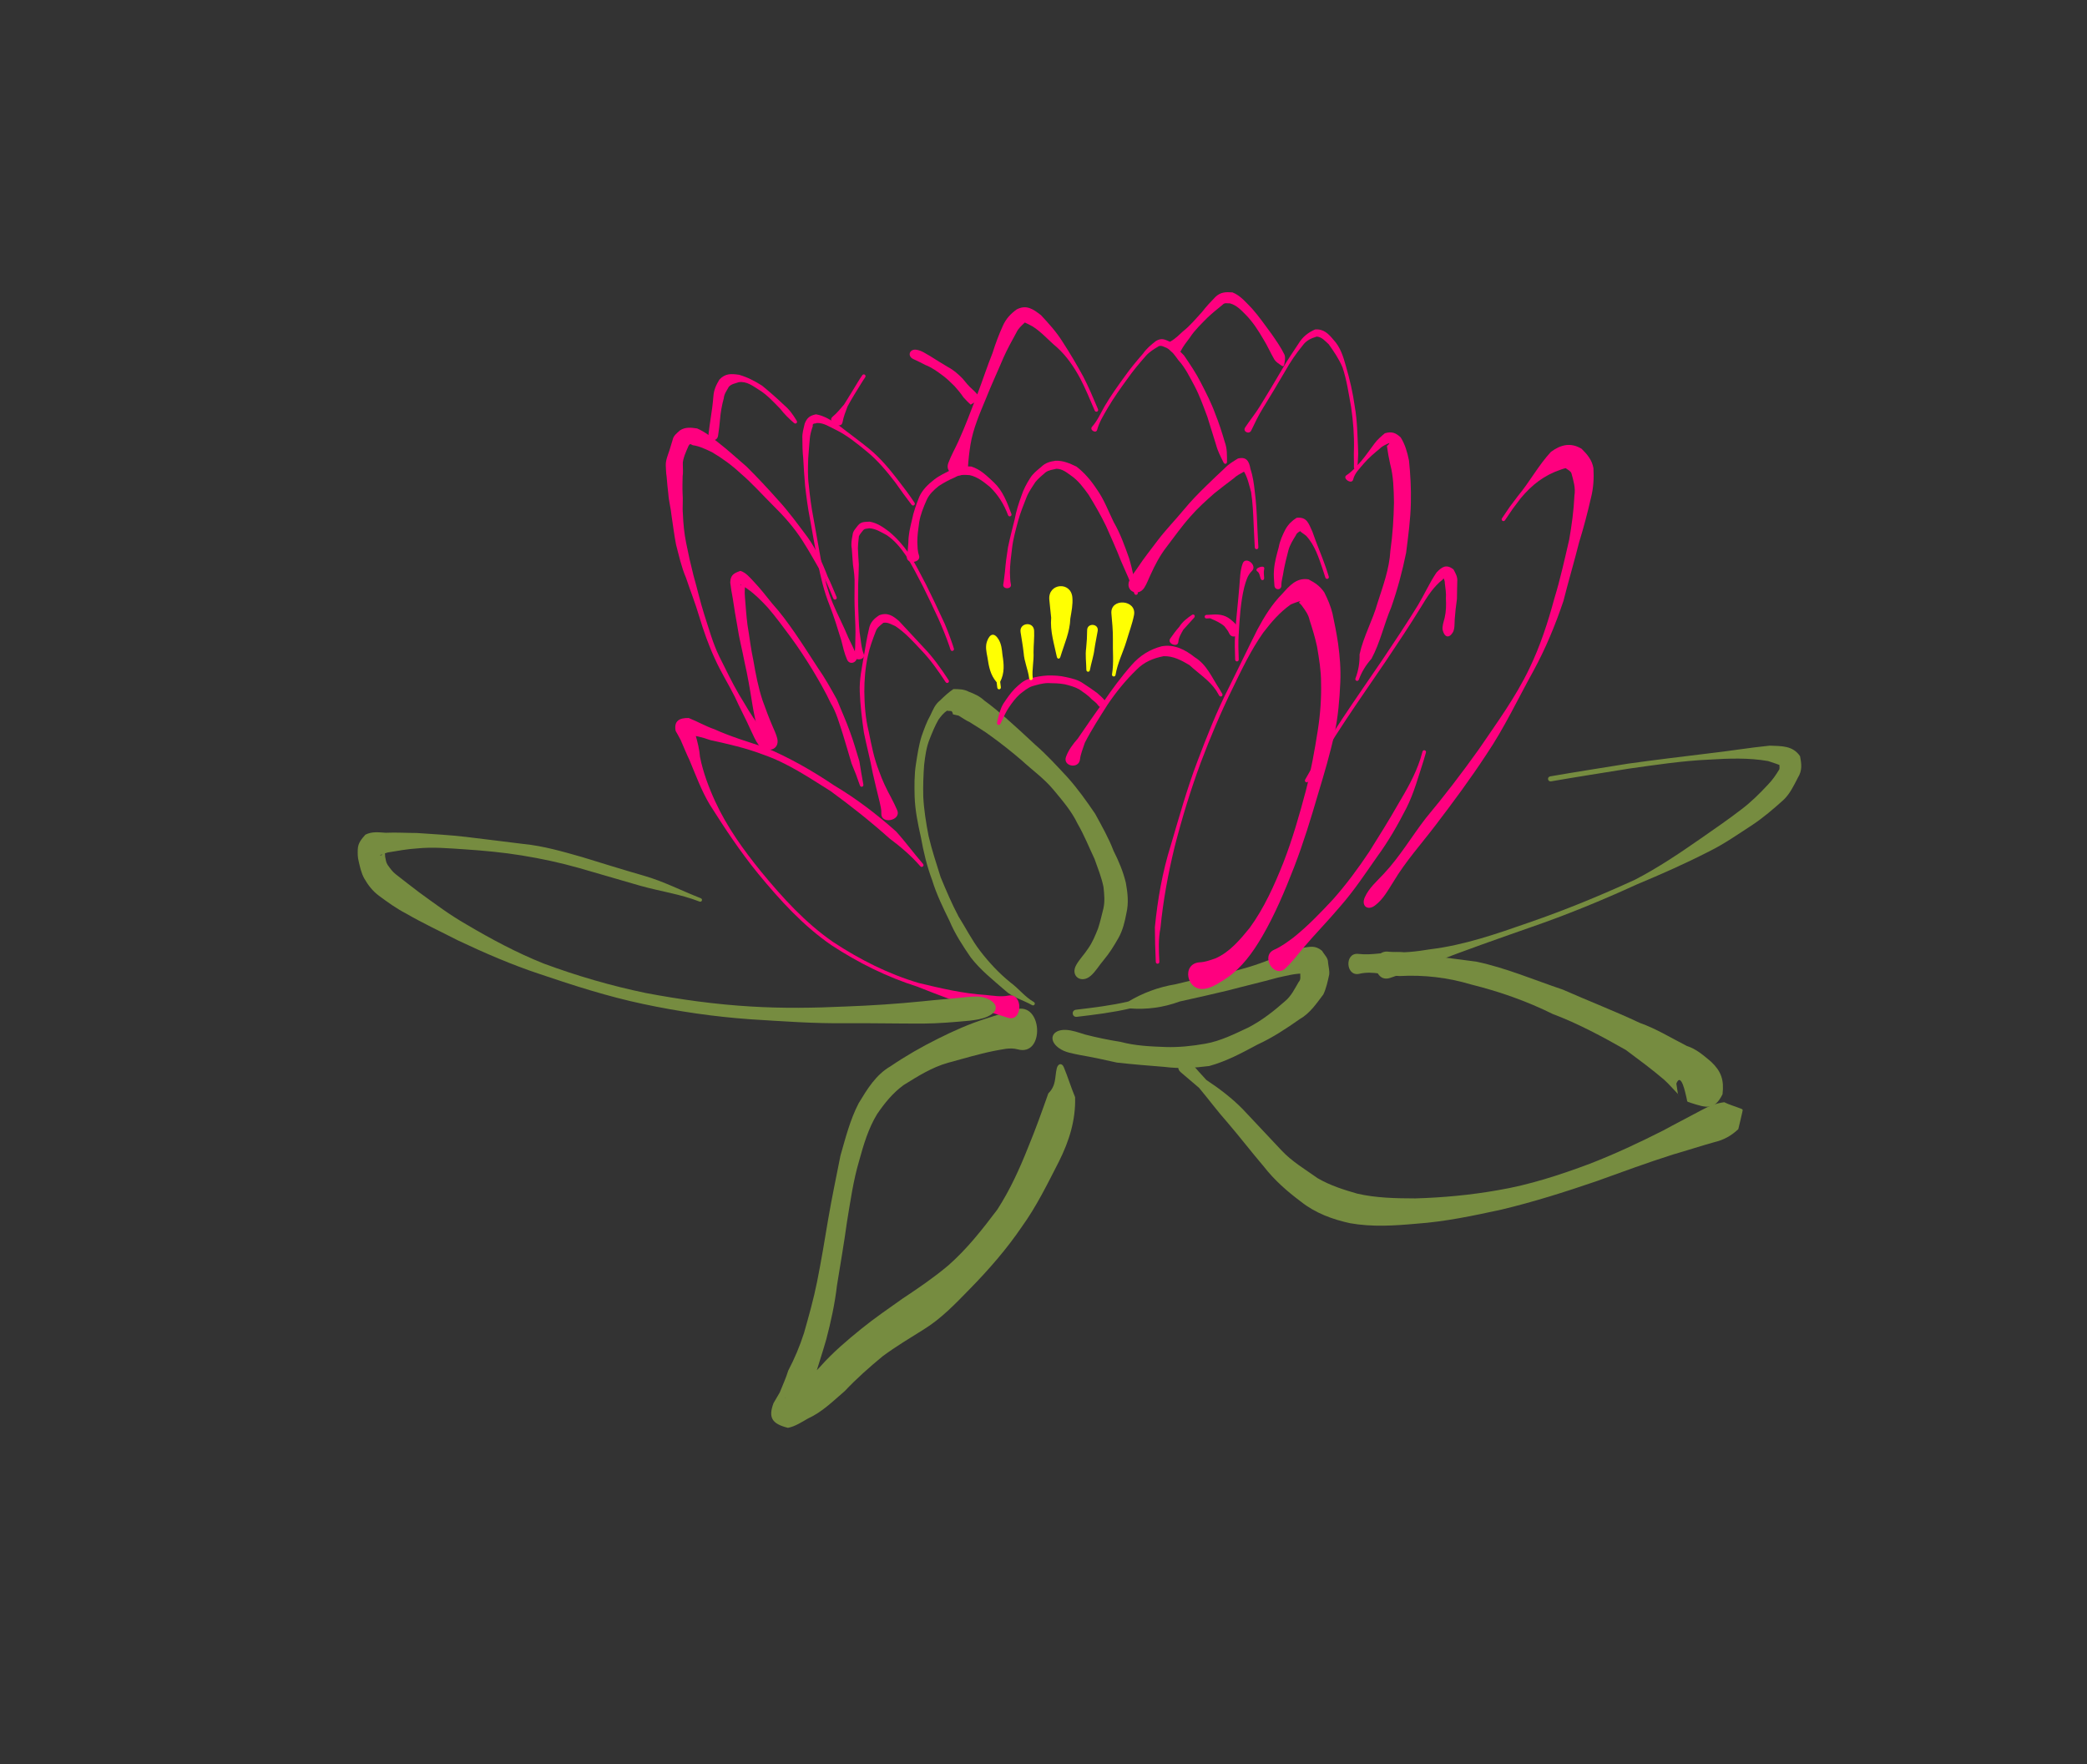 <?xml version="1.0"?><svg width="827.586" height="699.475" xmlns="http://www.w3.org/2000/svg">
 <rect width="100%" height="100%" fill="#333333" stroke="none"/>
 <title>Pink lotus 2 variation</title>
 <g>
  <title>Layer 1</title>
  <path d="m403.559,416.098c-3.153,-0.865 -6.308,0.102 -9.465,0.629c-6.143,1.243 -12.129,3.076 -18.175,4.702c-6.427,1.803 -11.982,5.343 -17.604,8.833c-4.334,3.176 -7.537,7.16 -10.512,11.516c-3.453,5.672 -5.351,12.077 -7.096,18.434c-2.357,7.948 -3.501,16.189 -4.852,24.354c-1.158,8.407 -2.6,16.756 -3.955,25.122c-0.84,7.253 -2.394,14.365 -4.249,21.416c-1.558,5.507 -3.425,10.924 -4.988,16.44c-1.383,2.943 -2.637,5.979 -3.938,8.877c-0.569,1.805 -1.474,3.499 -2.205,5.17c1.805,-4.445 -0.647,-6.127 -5.249,-7.474c-0.232,0.574 2.387,-1.194 3.094,-1.548c3.798,-3.447 7.53,-6.951 10.967,-10.75c4.896,-5.516 10.542,-10.311 16.261,-14.94c5.266,-4.252 10.875,-8.1 16.39,-12.001c6.189,-4.094 12.317,-8.28 18.006,-13.063c7.484,-6.558 13.531,-14.29 19.489,-22.185c5.002,-7.736 8.792,-16.067 12.184,-24.601c2.93,-7.066 5.499,-14.265 8.044,-21.477c3.215,-3.169 2.523,-6.485 3.347,-9.907c0.47,-1.95 2.031,-2.314 2.799,-0.461l0,0c1.591,3.84 2.82,7.899 4.471,11.869c0.271,9.101 -2.361,17.432 -6.422,25.541c-4.532,8.848 -8.925,17.862 -14.764,25.937c-5.988,8.812 -13.073,16.925 -20.521,24.531c-5.714,5.864 -11.375,11.828 -18.405,16.145c-5.432,3.391 -10.938,6.699 -16.11,10.508c-5.296,4.373 -10.397,8.862 -15.099,13.863c-4.609,3.948 -8.952,8.329 -14.6,10.896c-2.531,1.436 -5.067,3.147 -7.945,3.698c-6.43,-1.6 -7.838,-4.116 -5.728,-9.789c0.776,-1.328 1.626,-2.842 2.477,-4.238c1.119,-2.824 2.462,-5.684 3.359,-8.659c2.511,-4.797 4.595,-9.718 6.246,-14.88c1.922,-6.757 3.828,-13.507 5.201,-20.401c1.658,-8.261 3.026,-16.572 4.415,-24.888c1.435,-8.398 3.199,-16.72 4.846,-25.075c2.032,-7.079 3.816,-14.212 7.227,-20.793c3.44,-5.649 6.763,-11.236 12.661,-14.666c6.058,-4.114 12.343,-7.711 18.905,-10.973c6.035,-3.032 12.176,-5.753 18.623,-7.823c3.994,-1.345 8.026,-2.55 12.066,-3.729c10.766,-3.144 11.62,18.806 0.804,15.84z" stroke-width="1px" fill-rule="nonzero" fill="#768c40" id="path2637"/>
  <path d="m422.623,408.381c2.55,0.103 5.094,1.039 7.56,1.814c4.701,1.216 9.421,2.182 14.219,2.945c5.783,1.552 11.793,1.811 17.719,2.028c5.333,0.176 10.52,-0.383 15.74,-1.289c6.15,-1.06 11.703,-3.892 17.303,-6.509c5.311,-2.794 9.919,-6.404 14.385,-10.35c2.539,-2.079 3.876,-5.033 5.424,-7.614c1.085,-1.101 0.477,-2.535 0.695,-3.693c-0.023,-0.499 -0.199,-0.822 -0.318,-1.311c-0.187,-0.365 0.277,0.772 0.416,1.158c0.52,0.307 1.163,0.325 1.745,0.488c-3.674,-0.17 -7.417,0.881 -11.021,1.663c-6.48,1.794 -13.031,3.298 -19.535,5.03c-6.368,1.507 -12.732,2.998 -19.128,4.377c-6.611,2.437 -13.119,3.239 -19.704,2.76c-6.942,1.63 -14.02,2.48 -21.089,3.319c-1.992,0.237 -2.308,-2.583 -0.316,-2.819l0,0c6.961,-0.825 13.93,-1.66 20.766,-3.264c5.563,-3.311 11.815,-5.705 18.66,-6.823c6.356,-1.615 12.782,-2.842 19.205,-4.209c6.423,-1.493 12.708,-3.312 18.821,-5.803c4.016,-1.539 8.053,-3.019 12.114,-4.383c3.195,-0.466 5.212,-1.17 7.985,1.135c0.813,1.512 2.433,2.795 2.366,4.665c0.143,1.606 0.671,3.179 0.433,4.864c-0.6,2.643 -1.131,5.301 -2.307,7.769c-2.781,3.648 -5.27,7.463 -9.397,9.804c-5.311,3.738 -10.759,7.337 -16.68,10.053c-6.164,3.311 -12.364,6.653 -19.151,8.515c-5.927,0.763 -11.823,1.128 -17.791,0.349c-6.254,-0.479 -12.56,-1.013 -18.832,-1.706c-4.842,-1.096 -9.685,-2.135 -14.58,-2.984c-2.979,-0.637 -6.011,-0.985 -8.525,-2.844c-4.361,-3.225 -2.602,-7.352 2.818,-7.135z" stroke-width="1px" fill-rule="nonzero" fill="#768c40" id="path2639"/>
  <path d="m538.612,378.249c5.827,0.656 10.789,-0.867 16.739,-0.714c10.042,1.187 20.058,2.419 30.071,3.782c11.815,2.48 22.907,7.276 34.312,11.095c10.143,4.487 20.496,8.471 30.53,13.197c6.574,2.327 12.491,6.022 18.682,9.162c3.748,1.171 6.604,3.753 9.553,6.21c4.047,3.833 5.219,7.239 4.553,12.933c-3.207,6.371 -6.169,5.457 -12.61,3.391c-1.91,-0.612 -1.195,-0.318 -1.724,-2.253l0,0c-0.317,-1.159 -2.026,-10.222 -3.974,-5.394c0.076,0.718 1.194,7.778 0.669,4.174c-1.817,-1.836 -3.517,-3.88 -5.452,-5.638c-4.897,-4.195 -10.069,-7.995 -15.24,-11.857c-9.382,-5.311 -18.841,-10.44 -28.968,-14.248c-10.284,-5.092 -21.126,-8.918 -32.264,-11.681c-9.36,-2.786 -18.722,-3.92 -28.523,-3.38c-5.66,-0.205 -10.437,-2.183 -15.926,-0.896c-5.434,1.273 -5.974,-8.507 -0.428,-7.883z" stroke-width="1px" fill-rule="nonzero" fill="#768c40" id="path2647"/>
  <path d="m426.8,382.589c1.304,-2.284 3.212,-4.18 4.669,-6.445c1.738,-2.427 2.833,-5.176 3.938,-7.92c0.876,-2.623 1.465,-5.313 2.144,-7.999c0.632,-2.821 0.333,-5.632 0.039,-8.469c-0.763,-3.848 -2.264,-7.48 -3.56,-11.168c-2.223,-4.692 -4.121,-9.492 -6.74,-13.992c-2.39,-5.026 -6.094,-9.266 -9.625,-13.522c-3.691,-4.441 -8.433,-7.776 -12.632,-11.666c-3.91,-3.336 -7.92,-6.54 -12.094,-9.535c-2.667,-2.041 -5.601,-3.684 -8.401,-5.515c-1.575,-0.706 -2.933,-1.726 -4.413,-2.597c-0.751,-0.179 -1.482,-0.333 -2.227,-0.501c-0.412,-1.971 -0.942,-1.086 -2.368,-1.461c-1.386,0.932 -2.425,2.228 -3.388,3.575c-1.412,2.445 -2.458,5.063 -3.493,7.671c-1.332,3.26 -1.774,6.775 -2.19,10.25c-0.303,4.181 -0.457,8.425 -0.343,12.622c0.268,5.223 1.107,10.417 2.101,15.551c1.282,5.546 3.094,10.936 4.79,16.362c2.195,5.279 4.403,10.511 7.089,15.566c2.859,4.546 5.251,9.341 8.529,13.616c3.546,4.643 7.653,9.029 12.214,12.688c3.263,2.431 5.578,5.596 9.114,7.625c0.87,0.499 0.164,1.729 -0.706,1.23l0,0c-3.6,-2.068 -7.761,-3.005 -10.839,-5.949c-4.704,-4.094 -9.599,-7.963 -13.448,-12.938c-3.16,-4.596 -6.247,-9.303 -8.418,-14.462c-2.574,-5.271 -5.197,-10.594 -6.904,-16.214c-2.055,-5.462 -3.42,-11.152 -4.439,-16.892c-1.195,-5.319 -2.299,-10.626 -2.502,-16.095c-0.109,-4.4 -0.173,-8.74 0.521,-13.111c0.584,-3.706 1.114,-7.384 2.242,-10.984c1,-2.842 2.005,-5.693 3.503,-8.323c1.023,-2.125 1.795,-4.261 3.76,-5.797c1.706,-1.656 3.383,-3.251 5.36,-4.565c2.114,0.042 4.137,0.004 6.069,1.053c2.281,0.854 4.381,1.82 6.177,3.514c2.947,2.103 5.693,4.445 8.445,6.803c3.957,3.515 7.876,7.065 11.722,10.702c4.585,3.958 8.67,8.492 12.809,12.916c4.046,4.53 7.551,9.445 10.959,14.461c2.612,4.795 5.354,9.576 7.3,14.685c2.061,4.086 3.859,8.325 4.904,12.794c0.705,3.973 1.149,7.878 0.215,11.891c-0.656,3.471 -1.437,6.843 -3.205,9.954c-1.713,3.025 -3.551,5.993 -5.811,8.674c-1.741,2.035 -3.148,4.492 -5.095,6.215c-3.811,3.372 -8.294,0.121 -5.772,-4.298z" stroke-width="1px" fill-rule="nonzero" fill="#768c40" id="path2679"/>
  <path d="m475.85,381.574c2.122,-0.105 4.175,-0.872 6.24,-1.597c5.609,-2.518 9.634,-7.357 13.441,-12.011c5.789,-7.931 9.777,-16.89 13.398,-25.962c3.611,-9.309 6.361,-18.911 8.917,-28.552c2.033,-7.864 3.456,-15.855 4.718,-23.872c0.986,-6.293 1.455,-12.663 1.291,-19.03c0.001,-4.771 -0.799,-9.443 -1.585,-14.125c-0.762,-3.572 -1.837,-7.073 -2.96,-10.534c-0.432,-2.089 -1.593,-3.71 -2.813,-5.371c-0.362,-0.611 -0.948,-1.059 -1.422,-1.589c2.068,-1.39 -2.614,0.468 -3.214,0.753c-4.353,3.036 -7.78,7.046 -10.979,11.242c-4.871,6.914 -8.479,14.539 -12.149,22.125c-4.699,9.579 -8.826,19.412 -12.599,29.388c-4.013,10.844 -7.399,21.91 -10.281,33.105c-2.601,10.647 -4.612,21.444 -5.67,32.354c-0.902,4.457 -0.675,8.96 -0.447,13.459c0.051,1.002 -1.366,1.073 -1.416,0.071l0,0c-0.231,-4.581 -0.329,-9.16 -0.364,-13.747c1.09,-11.047 2.992,-21.954 6.332,-32.57c3.291,-11.125 6.386,-22.32 10.52,-33.174c3.789,-10.017 7.706,-19.997 12.601,-29.536c3.796,-7.612 7.429,-15.305 11.269,-22.888c2.706,-5.041 5.697,-9.904 9.742,-13.992c2.896,-3.221 5.682,-6.58 10.458,-5.782c2.583,1.311 4.595,2.69 6.264,5.166c1.362,2.706 2.539,5.463 3.26,8.429c0.822,3.895 1.61,7.799 2.195,11.74c0.705,5.155 1.136,10.351 0.886,15.562c-0.308,6.777 -0.859,13.542 -2.284,20.193c-1.765,8.095 -4.12,16.041 -6.521,23.967c-2.837,9.741 -5.809,19.421 -9.455,28.898c-3.678,9.472 -7.625,18.894 -12.746,27.688c-3.72,6.332 -7.893,12.194 -14.017,16.436c-2.665,1.71 -5.478,3.691 -8.55,4.242c-7.438,1.333 -9.607,-10.11 -2.06,-10.486z" stroke-width="1px" fill-rule="nonzero" fill="#ff007f" id="path2687"/>
  <path d="m505.268,376.6c2.71,-1.184 5.244,-3.067 7.641,-4.844c5.7,-4.562 10.771,-9.846 15.736,-15.181c5.262,-5.935 9.972,-12.311 14.363,-18.908c3.932,-6.254 7.828,-12.505 11.487,-18.924c3.387,-5.686 6.64,-11.363 8.708,-17.707c0.292,-0.999 0.584,-1.998 0.876,-2.998c0.281,-0.962 1.643,-0.564 1.361,0.398l0,0c-0.296,1.013 -0.592,2.027 -0.888,3.04c-2.086,6.391 -3.837,12.998 -6.871,18.986c-3.408,6.674 -7.181,13.246 -11.62,19.289c-4.63,6.619 -9.11,13.37 -14.43,19.467c-4.789,5.682 -9.994,10.99 -14.813,16.644c-2.295,2.765 -4.467,5.654 -7.098,8.118c-4.447,4.167 -10.036,-4.94 -4.452,-7.38z" stroke-width="1px" fill-rule="nonzero" fill="#ff007f" id="path2689"/>
  <path d="m572.091,249.841c-0.32,-1.327 0.393,-3.32 0.779,-4.864c0.587,-2.517 0.63,-5.067 0.495,-7.63c0.163,-2.101 -0.208,-4.18 -0.443,-6.255c0.096,-0.696 -0.547,-1.935 -0.621,-2.197c1.832,1.14 0.019,-0.097 -0.172,0.893c-3.719,2.853 -6.223,6.905 -8.609,10.866c-4.496,7.349 -9.299,14.502 -14.088,21.661c-5.306,7.812 -10.713,15.554 -15.93,23.427c-5.213,7.829 -10.127,15.849 -14.697,24.069c-0.487,0.877 -1.727,0.187 -1.239,-0.689l0,0c4.588,-8.252 9.52,-16.304 14.754,-24.164c5.218,-7.874 10.625,-15.618 15.933,-23.431c4.776,-7.141 9.567,-14.275 14.052,-21.604c2.563,-4.256 4.556,-8.827 7.355,-12.933c2.198,-2.288 3.851,-3.344 6.674,-1.251c0.867,1.609 1.739,2.983 1.534,5.013c-0.019,2.258 -0.126,4.511 -0.124,6.77c-0.398,2.677 -0.685,5.349 -0.886,8.047c-0.095,1.743 0.051,3.943 -0.795,5.273c-1.555,2.444 -3.293,1.814 -3.972,-1.001z" stroke-width="1px" fill-rule="nonzero" fill="#ff007f" id="path2691"/>
  <path d="m541.203,355.805c1.683,-3.749 4.765,-6.344 7.498,-9.29c6.378,-6.768 11.069,-14.833 16.749,-22.161c7.351,-8.82 14.333,-17.922 20.994,-27.271c7.052,-10.355 14.543,-20.579 19.967,-31.903c4.335,-8.955 7.405,-18.375 9.985,-27.953c2.341,-7.627 4.042,-15.425 5.852,-23.189c1.016,-5.798 1.814,-11.612 2.078,-17.492c0.516,-3.115 -0.413,-6.014 -1.183,-8.877c-0.417,-0.989 -1.359,-1.314 -2.123,-1.912c-0.1,-0.336 -1.383,0.296 -1.985,0.424c-6.693,2.228 -11.571,6.062 -16.037,11.421c-4.172,5.537 -2.097,2.646 -6.203,8.689c-0.564,0.829 -1.737,0.032 -1.174,-0.797l0,0c4.161,-6.118 2.058,-3.191 6.287,-8.8c4.722,-5.664 8.137,-12.166 13.12,-17.533c3.939,-2.861 7.784,-3.807 12.128,-1.219c2.258,2.206 4.157,4.453 4.713,7.7c0.227,4.037 0.024,7.856 -0.991,11.809c-1.349,5.903 -2.885,11.754 -4.68,17.546c-1.969,7.8 -4.257,15.516 -6.229,23.313c-3.215,9.541 -7.079,18.876 -11.9,27.726c-6.142,11.065 -11.509,22.575 -18.627,33.095c-6.334,9.669 -13.197,18.941 -20.21,28.126c-5.607,7.381 -11.848,14.301 -16.62,22.284c-2.212,3.443 -4.073,7.052 -7.431,9.551c-2.927,2.179 -5.472,0.042 -3.978,-3.287z" stroke-width="1px" fill-rule="nonzero" fill="#ff007f" id="path2693"/>
  <path d="m399.647,403.553c-3.262,-1.058 -6.519,-2.074 -9.827,-3.003c-8.837,-2.617 -17.443,-5.874 -26,-9.295c-12.162,-3.859 -23.489,-9.493 -34.132,-16.469c-11.258,-7.754 -20.432,-17.875 -29.06,-28.362c-7.076,-8.67 -13.249,-18.002 -19.219,-27.449c-3.297,-5.551 -5.505,-11.607 -7.981,-17.538c-1.254,-2.616 -2.334,-5.313 -3.5,-7.97c-0.65,-1.239 -1.298,-2.427 -2.002,-3.636c-0.792,-4.007 1.575,-5.226 5.189,-5.118c3.457,1.367 6.668,3.259 10.189,4.457c6.515,2.95 13.398,5.014 20.187,7.232c9.598,4.044 18.682,9.236 27.311,15.053c8.798,5.243 16.884,11.419 24.512,18.224c3.762,4.139 7.005,8.641 10.693,12.865c0.66,0.755 -0.409,1.688 -1.068,0.933l0,0c-3.661,-4.194 -7.693,-7.644 -12.156,-10.966c-7.464,-6.684 -15.334,-12.927 -23.428,-18.829c-8.631,-5.403 -17.127,-11.185 -26.846,-14.507c-6.703,-2.565 -13.694,-4.144 -20.7,-5.67c-3.16,-1.104 -6.463,-1.991 -9.811,-2.212c0.962,-0.697 3.409,-1.37 2.64,-3.666c0.336,1.009 0.613,2.496 1.106,3.604c0.857,2.913 1.605,5.878 1.841,8.923c1.235,6.113 3.422,11.958 6.018,17.627c4.655,10.102 11.135,19.117 18.121,27.742c8.535,10.378 17.606,20.399 28.742,28.077c10.517,6.9 21.72,12.586 33.826,16.175c8.759,2.113 17.631,4.194 26.644,4.761c2.92,0.272 5.977,0.844 8.862,0.248c6.073,-1.254 5.748,10.682 -0.151,8.769z" stroke-width="1px" fill-rule="nonzero" fill="#ff007f" id="path2699"/>
  <path d="m391.659,403.069c-2.267,1.043 -4.792,1.379 -7.277,1.675c-6.102,0.562 -12.206,1.085 -18.34,1.136c-10.109,0.011 -20.218,-0.197 -30.329,-0.15c-12.816,0.177 -25.561,-0.778 -38.342,-1.571c-14.215,-1.019 -28.285,-3.061 -42.218,-6.024c-13.969,-2.944 -27.529,-7.299 -41.028,-11.867c-11.169,-3.689 -21.945,-8.371 -32.567,-13.387c-6.854,-3.53 -13.892,-6.786 -20.568,-10.661c-3.797,-1.956 -7.289,-4.497 -10.721,-7.027c-2.52,-1.878 -4.322,-4.218 -5.849,-6.903c-1.165,-2.12 -1.655,-4.45 -2.191,-6.767c-0.42,-1.56 -0.414,-3.118 -0.362,-4.708c0.098,-2.552 1.432,-4.019 3.012,-5.834c2.619,-1.34 5.271,-0.946 8.059,-0.766c4.112,-0.191 8.229,0.088 12.346,0.09c6.504,0.452 13.005,0.785 19.484,1.544c7.621,0.882 15.223,1.912 22.844,2.811c7.953,0.79 15.63,3.031 23.285,5.209c8.073,2.484 16.141,4.991 24.259,7.327c7.888,2.236 15.121,6.01 22.729,8.976c0.934,0.364 0.419,1.686 -0.515,1.321l0,0c-7.616,-2.97 -15.52,-4.039 -23.385,-6.241c-8.112,-2.349 -16.215,-4.677 -24.318,-7.049c-7.465,-2.117 -15.035,-3.745 -22.697,-4.984c-7.51,-1.23 -15.061,-1.922 -22.652,-2.435c-6.282,-0.404 -12.566,-0.993 -18.857,-0.367c-3.962,0.24 -7.835,0.968 -11.744,1.613c-0.338,0.101 -4.692,1.487 -2.393,1.068c0.242,-0.396 1.29,-1.569 1.113,-1.789c0.027,0.223 0.344,1.632 0.276,2.313c0.225,1.165 0.343,2.339 1.013,3.352c0.988,1.349 1.906,2.72 3.267,3.738c3.064,2.47 6.244,4.812 9.36,7.229c6.067,4.394 12.036,8.887 18.564,12.597c9.877,5.84 20.023,11.279 30.693,15.541c13.155,4.881 26.684,8.805 40.424,11.668c13.757,2.597 27.669,4.535 41.651,5.354c12.614,0.781 25.268,0.591 37.888,-0.001c10.004,-0.378 20.006,-1.024 29.964,-2.029c5.959,-0.645 11.928,-1.056 17.882,-1.724c2.442,-0.192 4.957,-0.462 7.289,0.344c4.972,1.718 5.73,5.178 0.951,7.378z" stroke-width="1px" fill-rule="nonzero" fill="#768c40" id="path2725"/>
  <path d="m422.712,300.123c0.983,-2.754 2.769,-5.076 4.683,-7.258c3.33,-4.877 6.673,-9.756 10.162,-14.524c3.466,-5.068 7.081,-10.009 11.152,-14.608c3.259,-3.747 7.19,-6.227 11.963,-7.465c5.045,-0.888 9.301,1.339 13.135,4.375c4.805,2.983 6.704,7.954 9.651,12.388c0.401,0.685 0.803,1.37 1.204,2.056c0.507,0.865 -0.718,1.582 -1.224,0.716l0,0c-0.387,-0.663 -0.774,-1.325 -1.162,-1.988c-2.673,-4.03 -7.084,-6.813 -10.61,-10.089c-3.208,-1.895 -6.413,-3.652 -10.245,-3.529c-4.121,0.809 -7.728,2.28 -10.761,5.397c-4.319,4.185 -8.12,8.864 -11.477,13.855c-3.12,4.933 -6.297,9.828 -8.974,15.023c-0.701,2.22 -1.679,4.359 -1.947,6.66c-0.462,3.962 -6.892,2.747 -5.55,-1.009z" stroke-width="1px" fill-rule="nonzero" fill="#ff007f" id="path2731"/>
  <path d="m435.428,279.644c-0.598,-0.927 -1.683,-1.642 -2.553,-2.392c-1.392,-1.561 -3.177,-2.661 -4.855,-3.866c-1.791,-1.028 -3.784,-1.54 -5.767,-2.041c-2.243,-0.427 -4.503,-0.435 -6.769,-0.485c-2.147,0.051 -4.18,0.677 -6.222,1.258c-1.865,0.663 -3.33,1.988 -4.878,3.161c-1.689,1.521 -3.023,3.359 -4.295,5.221c-1.204,1.729 -1.999,3.669 -2.921,5.56c-0.144,0.292 -0.288,0.584 -0.433,0.876c-0.444,0.899 -1.546,0.52 -1.341,-0.462l0,0c0.068,-0.323 0.135,-0.646 0.202,-0.968c0.541,-2.217 1.079,-4.485 2.268,-6.455c1.372,-2.057 2.751,-4.123 4.494,-5.91c1.782,-1.712 3.476,-3.37 5.95,-4.046c2.319,-0.693 4.673,-1.104 7.1,-1.242c2.502,-0.047 4.997,0.066 7.441,0.66c2.357,0.512 4.658,1.045 6.673,2.46c1.846,1.223 3.697,2.422 5.461,3.751c1.106,0.958 2.201,1.871 3.099,3.022c1.418,1.819 -1.403,3.837 -2.654,1.898z" stroke-width="1px" fill-rule="nonzero" fill="#ff007f" id="path2737"/>
  <path d="m349.487,322.526c0.095,-1.512 -0.367,-3.01 -0.66,-4.486c-1,-3.823 -1.838,-7.685 -2.758,-11.545c-0.977,-5.379 -2.425,-10.66 -3.497,-16.028c-0.772,-5.367 -1.433,-10.72 -1.642,-16.148c-0.207,-4.921 0.881,-9.736 1.699,-14.551c0.597,-3.448 1.113,-6.903 1.937,-10.296c0.491,-2.677 1.963,-4.117 4.104,-5.518c3.27,-1.212 5.362,0.181 7.807,2.278c3.213,3.481 6.454,6.957 9.695,10.425c3.83,3.944 6.977,8.442 9.989,13.018c0.552,0.838 -0.633,1.618 -1.184,0.78l0,0c-2.969,-4.51 -6.066,-8.945 -9.841,-12.83c-3.142,-3.362 -6.255,-6.806 -10.114,-9.367c-1.608,-0.65 -2.944,-1.625 -4.753,-1.292c-1.186,1.049 -2.426,1.769 -3.002,3.416c-1.217,3.174 -2.416,6.341 -3.111,9.685c-1.037,4.659 -1.412,9.436 -1.409,14.204c0.071,5.296 0.433,10.673 1.746,15.813c1.055,5.286 2.084,10.659 4.084,15.674c1.307,3.701 2.951,7.169 4.833,10.594c0.847,1.605 1.64,3.226 2.358,4.892c1.794,4.163 -6.566,5.807 -6.281,1.282z" stroke-width="1px" fill-rule="nonzero" fill="#ff007f" id="path2741"/>
  <path d="m301.876,294.826c-0.748,-1.59 -0.993,-3.383 -1.377,-5.087c-0.858,-3.648 -1.662,-7.287 -2.247,-10.995c-0.853,-5.421 -1.778,-10.836 -3.001,-16.187c-0.882,-4.71 -2.147,-9.35 -2.833,-14.092c-0.687,-3.73 -1.299,-7.469 -1.85,-11.22c-0.4,-2.087 -0.758,-4.145 -0.996,-6.252c0.095,-3.031 1.444,-3.711 4.051,-4.629c2.235,0.739 3.694,2.592 5.266,4.253c2.636,2.753 4.953,5.777 7.345,8.737c3.324,3.668 6.208,7.638 9.032,11.699c3.09,4.488 6.013,9.082 8.977,13.652c2.87,4.067 5.254,8.395 7.661,12.737c1.695,4.252 3.606,8.396 5.141,12.716c1.433,3.839 2.535,7.783 3.734,11.697c0.511,3.07 0.972,6.14 1.573,9.193c0.193,0.984 -1.05,1.316 -1.371,0.366l0,0c-0.989,-2.933 -2.079,-5.809 -3.294,-8.662c-1.098,-3.899 -2.325,-7.759 -3.468,-11.646c-1.394,-4.209 -2.518,-8.561 -4.848,-12.377c-2.045,-4.423 -4.528,-8.648 -7.008,-12.839c-2.82,-4.607 -5.774,-9.135 -8.98,-13.485c-2.897,-3.906 -5.77,-7.82 -8.945,-11.496c-2.485,-2.683 -5.043,-5.298 -8.061,-7.391c-0.455,-0.301 -3.1,-2.374 -2.705,-1.376c0.152,-0.107 2.654,-1.672 1.838,-1.16c-0.094,1.898 -0.305,3.812 -0.111,5.718c0.302,3.716 0.541,7.426 1.016,11.127c0.816,4.667 1.304,9.396 2.326,14.031c0.917,5.331 1.93,10.683 3.63,15.826c1.249,3.416 2.475,6.848 3.933,10.176c0.682,1.616 1.476,3.21 1.905,4.919c1.145,4.565 -4.33,6.305 -6.333,2.047z" stroke-width="1px" fill-rule="nonzero" fill="#ff007f" id="path2749"/>
  <path d="m300.853,295.437c-1.32,-1.788 -2.175,-3.928 -3.151,-5.944c-1.989,-4.488 -4.34,-8.782 -6.352,-13.268c-2.538,-5.055 -5.557,-9.847 -7.87,-15.011c-2.513,-5.414 -4.483,-11.043 -6.209,-16.748c-1.526,-5.225 -3.545,-10.258 -5.268,-15.412c-1.799,-4.21 -2.763,-8.699 -3.921,-13.108c-0.774,-3.864 -1.197,-7.775 -1.815,-11.665c-0.253,-2.846 -1.059,-5.53 -1.242,-8.373c-0.286,-2.305 -0.492,-4.6 -0.677,-6.917c-0.256,-1.482 -0.237,-2.993 -0.341,-4.477c-0.033,-2.113 0.843,-4.066 1.482,-6.013c0.417,-1.376 0.811,-2.694 1.221,-4.021c0.373,-1.818 1.7,-2.685 2.967,-3.854c2.121,-1.354 4.375,-1.083 6.748,-0.737c3.139,1.324 5.75,3.496 8.401,5.592c3.884,2.988 7.461,6.346 11.193,9.516c4.31,4.263 8.454,8.716 12.487,13.247c4.265,4.624 7.951,9.744 11.734,14.771c3.418,4.799 5.888,10.131 7.97,15.615c1.285,2.658 2.415,5.384 3.534,8.115c0.38,0.928 -0.933,1.466 -1.313,0.538l0,0c-1.108,-2.706 -2.227,-5.408 -3.5,-8.042c-2.9,-4.952 -5.594,-9.998 -8.698,-14.829c-3.368,-5.261 -7.394,-9.789 -11.85,-14.158c-4.236,-4.211 -8.191,-8.695 -12.743,-12.581c-3.442,-3.203 -7.238,-5.983 -11.294,-8.366c-2.452,-1.134 -4.886,-2.405 -7.605,-2.757c-0.492,-0.177 -0.8,-0.505 -1.179,-0.423c-0.159,0.212 -0.416,0.421 -0.54,0.719c-0.516,1.213 -1.073,2.403 -1.535,3.688c-0.381,1.236 -0.817,2.387 -0.718,3.739c0.007,1.516 0.174,3.066 -0.071,4.586c-0.037,2.217 -0.131,4.417 -0.022,6.632c0.25,2.802 -0.132,5.552 0.124,8.361c0.149,3.785 0.517,7.561 1.257,11.28c0.853,4.363 1.828,8.686 2.93,12.998c1.488,5.222 2.677,10.51 4.325,15.69c1.838,5.562 3.348,11.266 5.943,16.545c2.556,5.012 4.91,10.115 7.766,14.97c2.558,4.101 4.81,8.4 7.848,12.169c1.403,1.681 2.904,3.314 4.19,5.041c2.156,2.894 -2.061,5.795 -4.206,2.892z" stroke-width="1px" fill-rule="nonzero" fill="#ff007f" id="path2751"/>
  <path d="m335.897,261.544c-1.081,-2.448 -1.634,-5.075 -2.297,-7.644c-1.427,-4.678 -2.872,-9.361 -4.65,-13.92c-2.184,-5.428 -3.527,-11.112 -4.655,-16.836c-1.012,-5.773 -2.052,-11.541 -3.093,-17.309c-0.86,-4.366 -1.429,-8.776 -1.945,-13.19c-0.277,-3.622 -0.572,-7.243 -0.741,-10.872c-0.273,-2.645 -0.354,-5.324 -0.341,-7.979c-0.125,-2.011 0.507,-3.909 0.929,-5.843c0.965,-2.367 2.061,-3.138 4.458,-3.659c3.265,0.528 6.037,2.375 8.759,4.155c4.092,3.209 8.316,6.236 12.344,9.527c4.417,3.618 8.063,8.006 11.522,12.516c2.253,2.87 4.425,5.767 6.437,8.808c0.553,0.837 -0.538,1.618 -1.153,0.826l0,0c-2.224,-2.862 -4.324,-5.804 -6.41,-8.771c-3.392,-4.423 -6.962,-8.731 -11.294,-12.281c-3.943,-3.223 -7.932,-6.531 -12.549,-8.748c-2.385,-1.128 -4.6,-2.709 -7.321,-2.597c-0.474,0.373 -1.885,-0.129 -1.585,1.249c-0.554,1.645 -1.061,3.262 -1.195,5.01c-0.274,2.583 -0.387,5.188 -0.62,7.781c-0.112,3.59 -0.254,7.16 0.24,10.734c0.439,4.387 1.002,8.754 1.861,13.082c1.04,5.761 2.078,11.521 3.089,17.287c1.108,5.629 2.381,11.254 4.639,16.552c1.908,4.536 4.235,8.881 6.092,13.441c1.074,2.222 2.184,4.459 3.17,6.722c1.179,2.709 -2.497,4.661 -3.691,1.959z" stroke-width="1px" fill-rule="nonzero" fill="#ff007f" id="path2755"/>
  <path d="m338.775,259.753c0.396,-2.109 0.377,-4.279 0.414,-6.422c0.154,-3.517 -0.071,-7.049 -0.216,-10.571c-0.173,-3.645 -0.144,-7.294 -0.096,-10.941c0.101,-2.653 -0.235,-5.247 -0.629,-7.851c-0.211,-2.164 -0.303,-4.317 -0.48,-6.445c-0.385,-1.858 -0.001,-3.636 0.331,-5.451c0.134,-1.554 1.21,-2.475 2.042,-3.646c1.354,-1.694 2.789,-1.41 4.66,-1.578c2.986,0.49 5.373,2.153 7.728,3.935c3.029,2.497 5.598,5.411 7.828,8.628c2.577,4.012 4.719,8.281 6.915,12.508c2.122,4.23 4.134,8.514 6.128,12.804c1.776,3.537 3.075,7.231 4.376,10.946c0.158,0.493 0.315,0.985 0.472,1.477c0.305,0.956 -1.046,1.387 -1.351,0.432l0,0c-0.155,-0.485 -0.31,-0.971 -0.465,-1.456c-1.281,-3.661 -2.732,-7.257 -4.318,-10.801c-1.986,-4.272 -3.989,-8.537 -6.1,-12.748c-2.169,-4.174 -4.284,-8.389 -6.823,-12.355c-2.112,-3.057 -4.48,-5.989 -7.612,-8.052c-2.197,-1.148 -4.321,-2.559 -6.907,-2.697c-0.87,0.254 -1.799,0.014 -2.424,0.833c-0.565,0.781 -1.261,1.446 -1.655,2.338c-0.161,1.587 -0.362,3.174 -0.393,4.776c0.07,2.106 0.22,4.245 0.367,6.391c-0.053,2.676 -0.139,5.357 -0.272,8.035c-0.047,3.621 -0.077,7.244 0.095,10.863c0.145,3.509 0.224,7.04 0.832,10.5c0.289,2.062 0.485,4.195 1.288,6.125c1.021,2.454 -4.226,3.035 -3.735,0.423z" stroke-width="1px" fill-rule="nonzero" fill="#ff007f" id="path2763"/>
  <path d="m359.648,220.568c0.319,-1.827 0.438,-3.698 0.565,-5.549c0.007,-2.957 0.675,-5.811 1.377,-8.664c0.615,-3.224 1.733,-6.323 2.945,-9.364c1.326,-2.893 3.447,-4.883 5.884,-6.804c2.102,-1.638 4.523,-2.709 6.863,-3.943c2.563,-1.372 5.098,-1.435 7.865,-1.261c3.665,1.131 6.254,3.776 8.974,6.302c3.566,3.352 5.256,7.994 6.937,12.472c0.352,0.939 -0.977,1.437 -1.329,0.498l0,0c-1.607,-4.299 -3.897,-8.004 -7.228,-11.215c-2.426,-1.948 -4.85,-3.953 -7.968,-4.629c-2.137,-0.148 -3.891,-0.333 -5.864,0.875c-2.237,0.946 -4.369,2.089 -6.407,3.424c-1.948,1.581 -3.791,3.242 -4.824,5.604c-1.238,2.811 -2.396,5.613 -2.918,8.667c-0.371,2.682 -0.791,5.381 -0.752,8.099c0.081,1.689 0.06,3.462 0.633,5.062c1.139,3.176 -5.333,3.75 -4.753,0.426z" stroke-width="1px" fill-rule="nonzero" fill="#ff007f" id="path2765"/>
  <path d="m397.846,231.693c0.305,-1.605 0.392,-3.207 0.644,-4.824c0.265,-3.31 0.686,-6.56 1.222,-9.843c0.778,-3.744 1.734,-7.436 2.66,-11.144c0.58,-3.203 1.577,-6.302 2.691,-9.348c0.809,-2.443 1.968,-4.682 3.354,-6.835c1.121,-1.872 2.826,-3.195 4.455,-4.551c1.693,-1.655 3.512,-2.147 5.775,-2.453c3.045,-0.088 5.609,1.074 8.241,2.334c3.178,2.467 5.774,5.53 7.977,8.888c2.911,4.045 4.625,8.725 6.793,13.165c2.593,4.464 4.326,9.355 6.051,14.202c1.405,4.49 2.067,9.133 3.45,13.627c0.295,0.958 -1.061,1.376 -1.356,0.417l0,0c-1.372,-4.457 -3.451,-8.579 -5.268,-12.866c-1.822,-4.706 -3.914,-9.272 -5.943,-13.887c-2.069,-4.262 -4.453,-8.386 -6.931,-12.42c-2.043,-2.822 -4.105,-5.651 -7.027,-7.621c-1.776,-1.294 -3.448,-2.627 -5.736,-2.652c-1.468,0.364 -3.029,0.492 -4.326,1.453c-1.394,1.236 -2.848,2.376 -4.028,3.856c-1.275,1.974 -2.673,3.904 -3.527,6.122c-1.164,2.952 -2.341,5.879 -3.211,8.937c-0.973,3.637 -2.028,7.287 -2.468,11.037c-0.394,3.224 -0.842,6.452 -0.858,9.711c0.103,1.571 0.023,3.146 0.375,4.695c0.471,2.075 -3.408,2.09 -3.009,0z" stroke-width="1px" fill-rule="nonzero" fill="#ff007f" id="path2767"/>
  <path d="m433.039,169.224c2.152,-2.395 3.428,-5.433 5.031,-8.214c2.397,-4.057 5.124,-7.901 7.9,-11.702c2.237,-3.186 4.745,-6.156 7.289,-9.096c1.414,-2.037 3.257,-3.54 5.175,-5.043c2.302,-1.31 3.529,-0.51 5.691,0.426c1.848,1.718 3.619,3.53 5.368,5.322c2.405,3.519 4.786,7.023 6.71,10.839c2.079,4.053 4.159,8.058 5.706,12.356c1.48,3.66 2.668,7.422 3.782,11.208c0.947,2.486 0.855,5.175 0.862,7.728c0.002,1.003 -0.936,1.201 -1.386,0.304l0,0c-1.101,-2.196 -2.3,-4.508 -2.951,-6.991c-1.181,-3.689 -2.3,-7.396 -3.454,-11.09c-1.545,-4.118 -3.029,-8.305 -5.067,-12.201c-1.937,-3.557 -3.688,-7.311 -6.467,-10.303c-1.334,-1.82 -2.537,-3.678 -4.567,-4.8c-1.021,-0.324 -1.889,-1.084 -3.086,-0.724c-1.88,1.114 -3.749,2.235 -5.238,3.921c-2.533,2.892 -5.013,5.827 -7.221,8.981c-2.747,3.759 -5.445,7.561 -7.817,11.573c-1.618,2.807 -3.383,5.594 -4.241,8.737c-0.44,1.614 -3.138,0.013 -2.019,-1.231z" stroke-width="1px" fill-rule="nonzero" fill="#ff007f" id="path2769"/>
  <path d="m447.898,230.071c0.839,-1.853 2.193,-3.396 3.309,-5.092c2.421,-3.721 5.244,-7.142 7.878,-10.711c3.182,-4.187 6.859,-7.946 10.211,-11.988c2.875,-3.498 6.02,-6.741 9.276,-9.88c2.341,-2.31 4.741,-4.547 7.142,-6.798c1.481,-1.585 3.363,-2.655 5.163,-3.778c3.412,-0.884 4.475,1.135 4.977,4.107c0.974,2.88 1.377,5.857 1.708,8.891c0.577,4.325 0.787,8.685 0.979,13.041c0.118,3.043 0.3,6.084 0.454,9.125c0.051,1.002 -1.366,1.073 -1.417,0.072l0,0c-0.153,-3.045 -0.336,-6.088 -0.454,-9.135c-0.189,-4.292 -0.346,-8.603 -1.025,-12.851c-0.744,-2.683 -1.349,-5.585 -2.729,-7.971c-1.008,0.172 -1.563,-0.163 -0.335,0.057c-1.35,0.74 -2.712,1.462 -3.873,2.566c-2.586,1.935 -5.13,3.898 -7.651,5.917c-3.26,2.89 -6.522,5.779 -9.378,9.084c-3.452,3.847 -6.429,8.069 -9.559,12.177c-2.612,3.372 -4.567,7.1 -6.323,10.983c-0.835,1.705 -1.436,3.512 -2.449,5.107c-2.498,3.932 -7.827,1.32 -5.904,-2.923z" stroke-width="1px" fill-rule="nonzero" fill="#ff007f" id="path2771"/>
  <path d="m464.051,253.203c1.138,-1.619 2.273,-3.192 3.593,-4.67c1.26,-2.017 3.06,-3.377 4.984,-4.692c0.828,-0.566 1.556,0.372 0.88,1.113l0,0c-1.429,1.562 -2.873,3.146 -4.283,4.746c-0.841,1.537 -1.829,3.033 -1.958,4.815c-0.178,2.45 -4.629,0.697 -3.216,-1.312z" stroke-width="1px" fill-rule="nonzero" fill="#ff007f" id="path2773"/>
  <path d="m487.363,251.036c-0.428,-1.02 -1.193,-1.806 -1.822,-2.699c-1.664,-1.474 -3.664,-2.258 -5.646,-3.169c-0.468,0.025 -0.935,0.05 -1.403,0.075c-1.001,0.053 -1.071,-1.372 -0.069,-1.417l0,0c0.53,-0.024 1.06,-0.048 1.59,-0.072c2.92,-0.233 5.43,-0.151 7.915,1.84c1.31,1.081 2.576,2.074 3.164,3.75c0.96,2.732 -2.61,4.363 -3.729,1.692z" stroke-width="1px" fill-rule="nonzero" fill="#ff007f" id="path2777"/>
  <path d="m496.392,226.463c-1.726,1.632 -2.389,4.181 -3.012,6.465c-1.469,6.08 -1.809,12.431 -2.193,18.667c-0.208,3.297 -0.097,6.595 0.027,9.891c0.038,1.003 -1.38,1.056 -1.417,0.054l0,0c-0.126,-3.343 -0.237,-6.689 -0.026,-10.032c0.391,-6.331 1.186,-12.618 1.679,-18.932c0.3,-3.05 0.259,-6.215 1.321,-9.123c1.142,-3.127 6.041,0.723 3.621,3.01z" stroke-width="1px" fill-rule="nonzero" fill="#ff007f" id="path2783"/>
  <path d="m501.314,225.614c-0.318,1.196 -0.07,2.375 -0.025,3.574c0.038,1.002 -1.064,1.18 -1.399,0.235l0,0c-0.362,-1.022 -0.361,-2.145 -1.328,-2.863c-1.652,-1.227 3.281,-2.935 2.752,-0.946z" stroke-width="1px" fill-rule="nonzero" fill="#ff007f" id="path2785"/>
  <path d="m505.363,232.188c-0.149,-2.157 -0.355,-4.121 -0.166,-6.284c0.233,-3.013 1.081,-5.985 1.867,-8.906c0.485,-2.589 1.54,-4.932 2.746,-7.242c1.128,-1.924 2.524,-3.279 4.355,-4.433c4.125,-0.466 4.75,2.259 6.267,5.511c1.656,4.906 3.769,9.625 5.444,14.525c0.344,1.075 0.687,2.15 1.031,3.225c0.305,0.956 -1.046,1.388 -1.351,0.432l0,0c-0.341,-1.066 -0.681,-2.132 -1.022,-3.198c-1.618,-4.738 -3.134,-9.642 -6.613,-13.383c-0.666,-0.642 -3.776,-2.318 -1.782,-2.221c-0.646,0.521 -1.902,0.967 -2.29,2.071c-1.135,1.853 -2.314,3.691 -2.908,5.814c-0.719,2.748 -1.403,5.486 -1.921,8.264c-0.237,1.979 -0.919,3.844 -0.907,5.825c0.012,1.944 -2.617,1.94 -2.75,0z" stroke-width="1px" fill-rule="nonzero" fill="#ff007f" id="path2787"/>
  <path d="m493.746,169.511c1.837,-2.773 4,-5.412 5.794,-8.309c3.034,-4.871 5.955,-9.811 8.865,-14.757c2.069,-3.578 4.389,-6.997 6.677,-10.435c1.618,-2.583 3.691,-4.157 6.39,-5.364c3.437,-0.285 5.304,1.689 7.363,4.15c2.701,2.906 3.834,6.622 4.871,10.373c1.526,5.265 2.78,10.628 3.525,16.059c0.978,5.601 1.054,11.279 1.304,16.94c0.162,2.375 -0.158,4.727 -0.234,7.099c-0.032,1.002 -1.45,0.957 -1.417,-0.045l0,0c0.075,-2.356 -0.11,-4.683 0.016,-7.039c0.142,-5.591 -0.32,-11.192 -1.121,-16.725c-0.955,-5.312 -1.715,-10.674 -3.427,-15.817c-1.421,-3.328 -3.378,-6.221 -5.475,-9.148c-1.473,-1.311 -2.652,-2.847 -4.732,-3.036c-2.296,0.723 -4.134,1.504 -5.659,3.632c-2.597,3.147 -4.861,6.506 -6.859,10.075c-2.915,4.955 -5.842,9.904 -8.881,14.785c-1.756,2.835 -3.181,5.836 -4.578,8.761c-0.824,1.724 -3.477,0.394 -2.422,-1.199z" stroke-width="1px" fill-rule="nonzero" fill="#ff007f" id="path2791"/>
  <path d="m533.96,188.428c2.326,-1.485 4.063,-3.696 5.919,-5.706c1.835,-2.182 3.402,-4.536 5.131,-6.796c1.132,-1.601 2.664,-2.852 4.145,-4.123c2.781,-0.821 4.273,-0.189 6.265,1.619c1.798,2.846 2.625,5.922 3.306,9.177c0.572,5.553 0.88,11.127 0.745,16.709c-0.132,6.675 -1.054,13.3 -1.888,19.915c-1.504,7.341 -3.429,14.559 -5.916,21.631c-2.85,6.695 -4.35,13.91 -7.798,20.333c-2.257,2.55 -3.853,5.155 -5.037,8.314c-0.352,0.94 -1.681,0.442 -1.328,-0.497l0,0c1.182,-3.155 1.686,-6.153 1.628,-9.555c1.528,-7.075 5.192,-13.439 7.138,-20.409c2.165,-6.756 4.676,-13.497 5.074,-20.651c0.898,-6.334 1.308,-12.709 1.427,-19.104c-0.095,-5.118 -0.176,-10.255 -1.504,-15.238c-0.528,-2.38 -0.98,-4.783 -1.29,-7.186c0.186,-0.232 0.991,-0.817 0.963,-1.201c-1.227,0.573 -2.761,1.117 -3.853,2.288c-2.155,1.779 -4.305,3.582 -6.143,5.71c-1.679,2.012 -3.739,3.896 -4.37,6.504c-0.522,2.155 -4.483,-0.54 -2.614,-1.734z" stroke-width="1px" fill-rule="nonzero" fill="#ff007f" id="path2793"/>
  <path d="m376.046,183.617c1.069,-2.944 2.692,-5.721 3.993,-8.61c2.758,-6.08 5.089,-12.36 7.487,-18.595c2.104,-5.471 3.886,-11.061 6.079,-16.499c1.143,-3.671 2.496,-7.259 4.08,-10.75c1.247,-2.779 3.083,-4.735 5.474,-6.475c3.893,-2.013 6.501,-0.128 9.615,2.264c3.119,3.332 6.207,6.748 8.618,10.633c2.885,4.43 5.59,9.017 8.128,13.662c2.206,4.215 4.014,8.62 5.881,12.991c0.394,0.923 -0.913,1.473 -1.307,0.551l0,0c-1.849,-4.327 -3.637,-8.689 -5.819,-12.862c-2.492,-4.566 -5.341,-8.783 -9.245,-12.287c-3.242,-2.678 -5.989,-5.969 -9.579,-8.215c-1.011,-0.512 -2.031,-1.109 -3.05,-1.547c-1.292,1.234 -2.607,2.329 -3.374,4.021c-1.766,3.21 -3.55,6.447 -5.061,9.806c-2.26,5.39 -4.76,10.679 -6.907,16.114c-2.489,6.038 -5.213,12.146 -6.247,18.624c-0.463,2.874 -0.779,5.758 -0.963,8.634c-0.359,5.602 -9.72,3.816 -7.803,-1.46z" stroke-width="1px" fill-rule="nonzero" fill="#ff007f" id="path2805"/>
  <path d="m330.185,165.219c1.723,-1.422 3.111,-3.17 4.545,-4.845c1.891,-2.959 3.667,-5.99 5.509,-8.979c0.509,-0.894 1.117,-1.724 1.676,-2.586c0.545,-0.842 1.724,-0.053 1.179,0.788l0,0c-0.551,0.85 -1.152,1.668 -1.653,2.55c-1.834,2.976 -3.701,5.938 -5.357,9.018c-0.744,2.038 -1.6,4.077 -1.97,6.242c-0.537,3.134 -6.383,-0.165 -3.929,-2.188z" stroke-width="1px" fill-rule="nonzero" fill="#ff007f" id="path2811"/>
  <path d="m363.355,138.68c2.096,0.286 3.716,1.552 5.536,2.549c2.343,1.539 4.758,2.941 7.147,4.388c2.187,1.161 3.975,2.771 5.692,4.522c1.238,1.547 2.412,2.951 3.855,4.239c0.97,0.827 1.811,1.822 2.65,2.756c-0.265,0.467 -0.53,0.934 -0.795,1.401c-0.563,0.992 -0.176,0.545 -1.163,1.118l0,0c-0.458,0.267 -0.916,0.533 -1.375,0.799c-0.953,-0.918 -1.944,-1.848 -2.82,-2.856c-1.09,-1.605 -2.26,-3.048 -3.582,-4.497c-1.492,-1.451 -2.966,-2.95 -4.665,-4.187c-2.171,-1.613 -4.327,-3.203 -6.886,-4.185c-1.584,-0.862 -3.185,-1.593 -4.782,-2.347c-2.485,-1.174 -1.535,-4.073 1.188,-3.7z" stroke-width="1px" fill-rule="nonzero" fill="#ff007f" id="path2833"/>
  <path d="m464.259,135.338c1.829,-1.03 3.315,-2.549 4.849,-3.953c2.842,-2.237 5.13,-5.043 7.567,-7.694c1.623,-2.1 3.431,-4.041 5.281,-5.937c2.079,-1.99 4.108,-2 6.775,-1.814c3.182,1.245 5.396,4.025 7.735,6.392c2.834,3.192 5.253,6.72 7.8,10.143c1.822,2.639 3.649,5.22 5.056,8.101c0.507,1.223 0.151,2.504 -0.03,3.772c-0.142,0.993 -0.506,1.064 -1.33,0.493l0,0c-0.927,-0.643 -1.942,-1.28 -2.584,-2.223c-1.545,-2.629 -2.74,-5.441 -4.353,-8.04c-2.055,-3.516 -4.215,-6.916 -7.098,-9.835c-1.835,-1.831 -3.512,-3.675 -6.16,-4.443c-1.142,0.071 -2.062,-0.483 -3.074,0.646c-1.96,1.577 -3.905,3.167 -5.749,4.884c-2.515,2.559 -5.154,5.015 -7.118,8.044c-1.259,1.685 -2.605,3.349 -3.558,5.24c-1.752,3.477 -7.401,-1.865 -4.009,-3.776z" stroke-width="1px" fill-rule="nonzero" fill="#ff007f" id="path2841"/>
  <path d="m280.952,172.193c0.273,-2.063 0.5,-4.153 0.845,-6.21c0.472,-2.933 0.859,-5.867 1.094,-8.826c0.157,-2.482 1.116,-4.576 2.388,-6.657c2.417,-2.541 4.713,-2.299 7.801,-1.893c3.315,0.97 6.221,2.461 9.105,4.309c3.012,2.468 5.913,4.989 8.717,7.69c2.113,1.729 3.589,3.883 4.994,6.174c0.524,0.855 -0.33,1.569 -1.087,0.911l0,0c-1.971,-1.714 -3.814,-3.499 -5.404,-5.588c-2.622,-2.664 -5.159,-5.506 -8.365,-7.485c-2.551,-1.609 -4.929,-3.513 -8.096,-3.072c-1.411,0.507 -2.88,0.672 -3.939,1.83c-0.752,1.453 -1.839,2.747 -1.998,4.557c-0.766,2.773 -1.252,5.585 -1.493,8.467c-0.158,2.141 -0.467,4.269 -0.772,6.379c-0.389,2.683 -4.145,2.102 -3.79,-0.586z" stroke-width="1px" fill-rule="nonzero" fill="#ff007f" id="path2845"/>
  <path d="m396.001,253.583c1.109,1.847 1.294,3.947 1.511,6.059c0.619,3.873 0.899,7.145 -0.894,10.714c0.086,0.712 0.172,1.424 0.259,2.135c0.12,0.996 -1.288,1.167 -1.408,0.171l0,0c-0.087,-0.71 -0.173,-1.42 -0.259,-2.129c-2.534,-2.951 -3.07,-6.119 -3.649,-9.888c-0.412,-2.167 -0.921,-4.312 -0.13,-6.429c1.141,-3.057 2.891,-3.431 4.57,-0.633z" stroke-width="1px" fill-rule="nonzero" fill="#ffff02" id="path2853"/>
  <path d="m410.073,250.078c0.133,2.637 -0.23,5.758 -0.228,8.594c0.181,3.475 -0.679,6.734 -0.328,10.172c0.102,0.998 -1.286,1.154 -1.409,0.159l0,0c-0.429,-3.472 -1.948,-6.577 -2.184,-10.114c-0.299,-2.736 -0.837,-5.712 -1.224,-8.232c-0.58,-3.778 5.182,-4.396 5.373,-0.579z" stroke-width="1px" fill-rule="nonzero" fill="#ffff02" id="path2855"/>
  <path d="m425.243,236.918c0.243,2.838 -0.357,5.573 -0.816,8.361c-0.163,5.395 -2.427,10.135 -3.939,15.19c-0.288,0.96 -1.213,0.923 -1.417,-0.059l0,0c-1.074,-5.163 -2.696,-10.1 -2.237,-15.469c-0.195,-2.423 -0.566,-4.846 -0.745,-7.258c-0.481,-6.478 8.6,-7.237 9.154,-0.765z" stroke-width="1px" fill-rule="nonzero" fill="#ffff02" id="path2857"/>
  <path d="m435.287,250.152c-0.385,2.392 -0.942,4.806 -1.289,7.239c-0.335,2.847 -1.291,5.483 -1.801,8.287c-0.18,0.987 -1.406,0.882 -1.413,-0.121l0,0c-0.023,-2.892 -0.48,-5.689 -0.073,-8.585c0.251,-2.371 0.371,-4.74 0.389,-7.105c0.022,-2.968 4.66,-2.645 4.187,0.285z" stroke-width="1px" fill-rule="nonzero" fill="#ffff02" id="path2859"/>
  <path d="m449.676,243.94c-0.661,3.409 -2.014,6.909 -2.997,10.32c-1.401,4.568 -3.527,8.603 -4.318,13.348c-0.165,0.989 -1.564,0.756 -1.399,-0.233l0,0c0.782,-4.694 0.22,-9.201 0.349,-13.931c0.051,-3.406 -0.309,-6.844 -0.594,-10.143c-0.546,-6.327 10.166,-5.596 8.959,0.639z" stroke-width="1px" fill-rule="nonzero" fill="#ffff02" id="path2861"/>
  <path d="m472.388,421.377c1.829,2.404 3.946,4.616 5.984,6.864c5.065,3.351 10.132,7.182 14.421,11.561c5.138,5.418 10.208,10.867 15.338,16.314c4.125,4.451 9.445,7.569 14.373,11.075c4.978,2.885 10.278,4.574 15.765,6.137c7.493,1.709 15.234,1.853 22.889,1.875c10.967,-0.317 21.891,-1.329 32.694,-3.231c12.559,-2.1 24.673,-6.058 36.569,-10.505c9.898,-3.842 19.528,-8.34 28.997,-13.134c5.062,-2.774 10.22,-5.376 15.292,-8.121c2.934,-1.611 5.765,-2.723 9.018,-3.156c2.012,1.014 4.174,1.592 6.199,2.384c1.32,0.517 1.213,0.392 0.923,1.781l0,0c-0.448,2.147 -1.048,4.336 -1.542,6.534c-2.795,2.597 -5.704,4.254 -9.536,5.157c-5.518,1.535 -10.96,3.342 -16.471,4.919c-10.228,3.252 -20.294,6.968 -30.389,10.605c-12.369,4.221 -24.824,8.183 -37.547,11.207c-11.149,2.428 -22.342,4.793 -33.755,5.595c-8.733,0.786 -17.528,1.351 -26.223,-0.196c-6.926,-1.492 -13.824,-4.033 -19.417,-8.483c-5.597,-4.183 -10.589,-8.553 -14.909,-14.109c-4.818,-5.647 -9.327,-11.528 -14.142,-17.15c-4.013,-4.495 -7.623,-9.384 -11.464,-13.963c-2.418,-2.047 -4.819,-4.143 -7.236,-6.161c-3.06,-2.557 1.754,-6.973 4.169,-3.799z" stroke-width="1px" fill-rule="nonzero" fill="#768c40" id="path2872"/>
  <path d="m550.585,377.37c5.557,0.672 11.078,-0.068 16.568,-0.956c13.492,-1.638 26.369,-6.13 39.128,-10.595c14.284,-4.925 28.256,-10.658 41.985,-16.954c9.196,-4.742 17.76,-10.534 26.239,-16.427c5.405,-3.774 10.838,-7.481 16.051,-11.508c3.822,-2.889 7.208,-6.233 10.45,-9.728c1.84,-1.87 3.247,-3.928 4.578,-6.152c0.147,-0.535 0.024,-1.109 0.036,-1.664c0.707,0.117 -3.735,-1.381 -4.476,-1.599c-7.693,-1.359 -15.586,-1.061 -23.356,-0.578c-10.698,0.477 -21.31,2.098 -31.904,3.587c-10.265,1.661 -20.542,3.253 -30.789,5.027c-1.397,0.241 -1.739,-1.735 -0.342,-1.977l0,0c10.268,-1.777 20.566,-3.373 30.852,-5.036c10.642,-1.496 21.307,-2.758 31.969,-4.068c8.086,-0.901 16.096,-2.263 24.187,-3.068c4.701,0.195 9.135,-0.082 12.039,4.192c0.601,3.145 0.92,5.616 -0.856,8.5c-1.622,3.131 -3.153,6.415 -5.76,8.868c-3.862,3.47 -7.834,6.893 -12.186,9.799c-5.695,3.698 -11.249,7.624 -17.365,10.624c-9.31,4.77 -18.875,9.013 -28.531,13.031c-13.785,6.322 -27.816,12.079 -42.159,17.025c-12.889,4.51 -25.775,9.03 -38.511,13.965c-5.798,1.888 -11.43,4.178 -17.2,6.096c-6.995,2.324 -7.964,-11.289 -0.647,-10.404z" stroke-width="1px" fill-rule="nonzero" fill="#768c40" id="path2880"/>
 </g>
</svg>